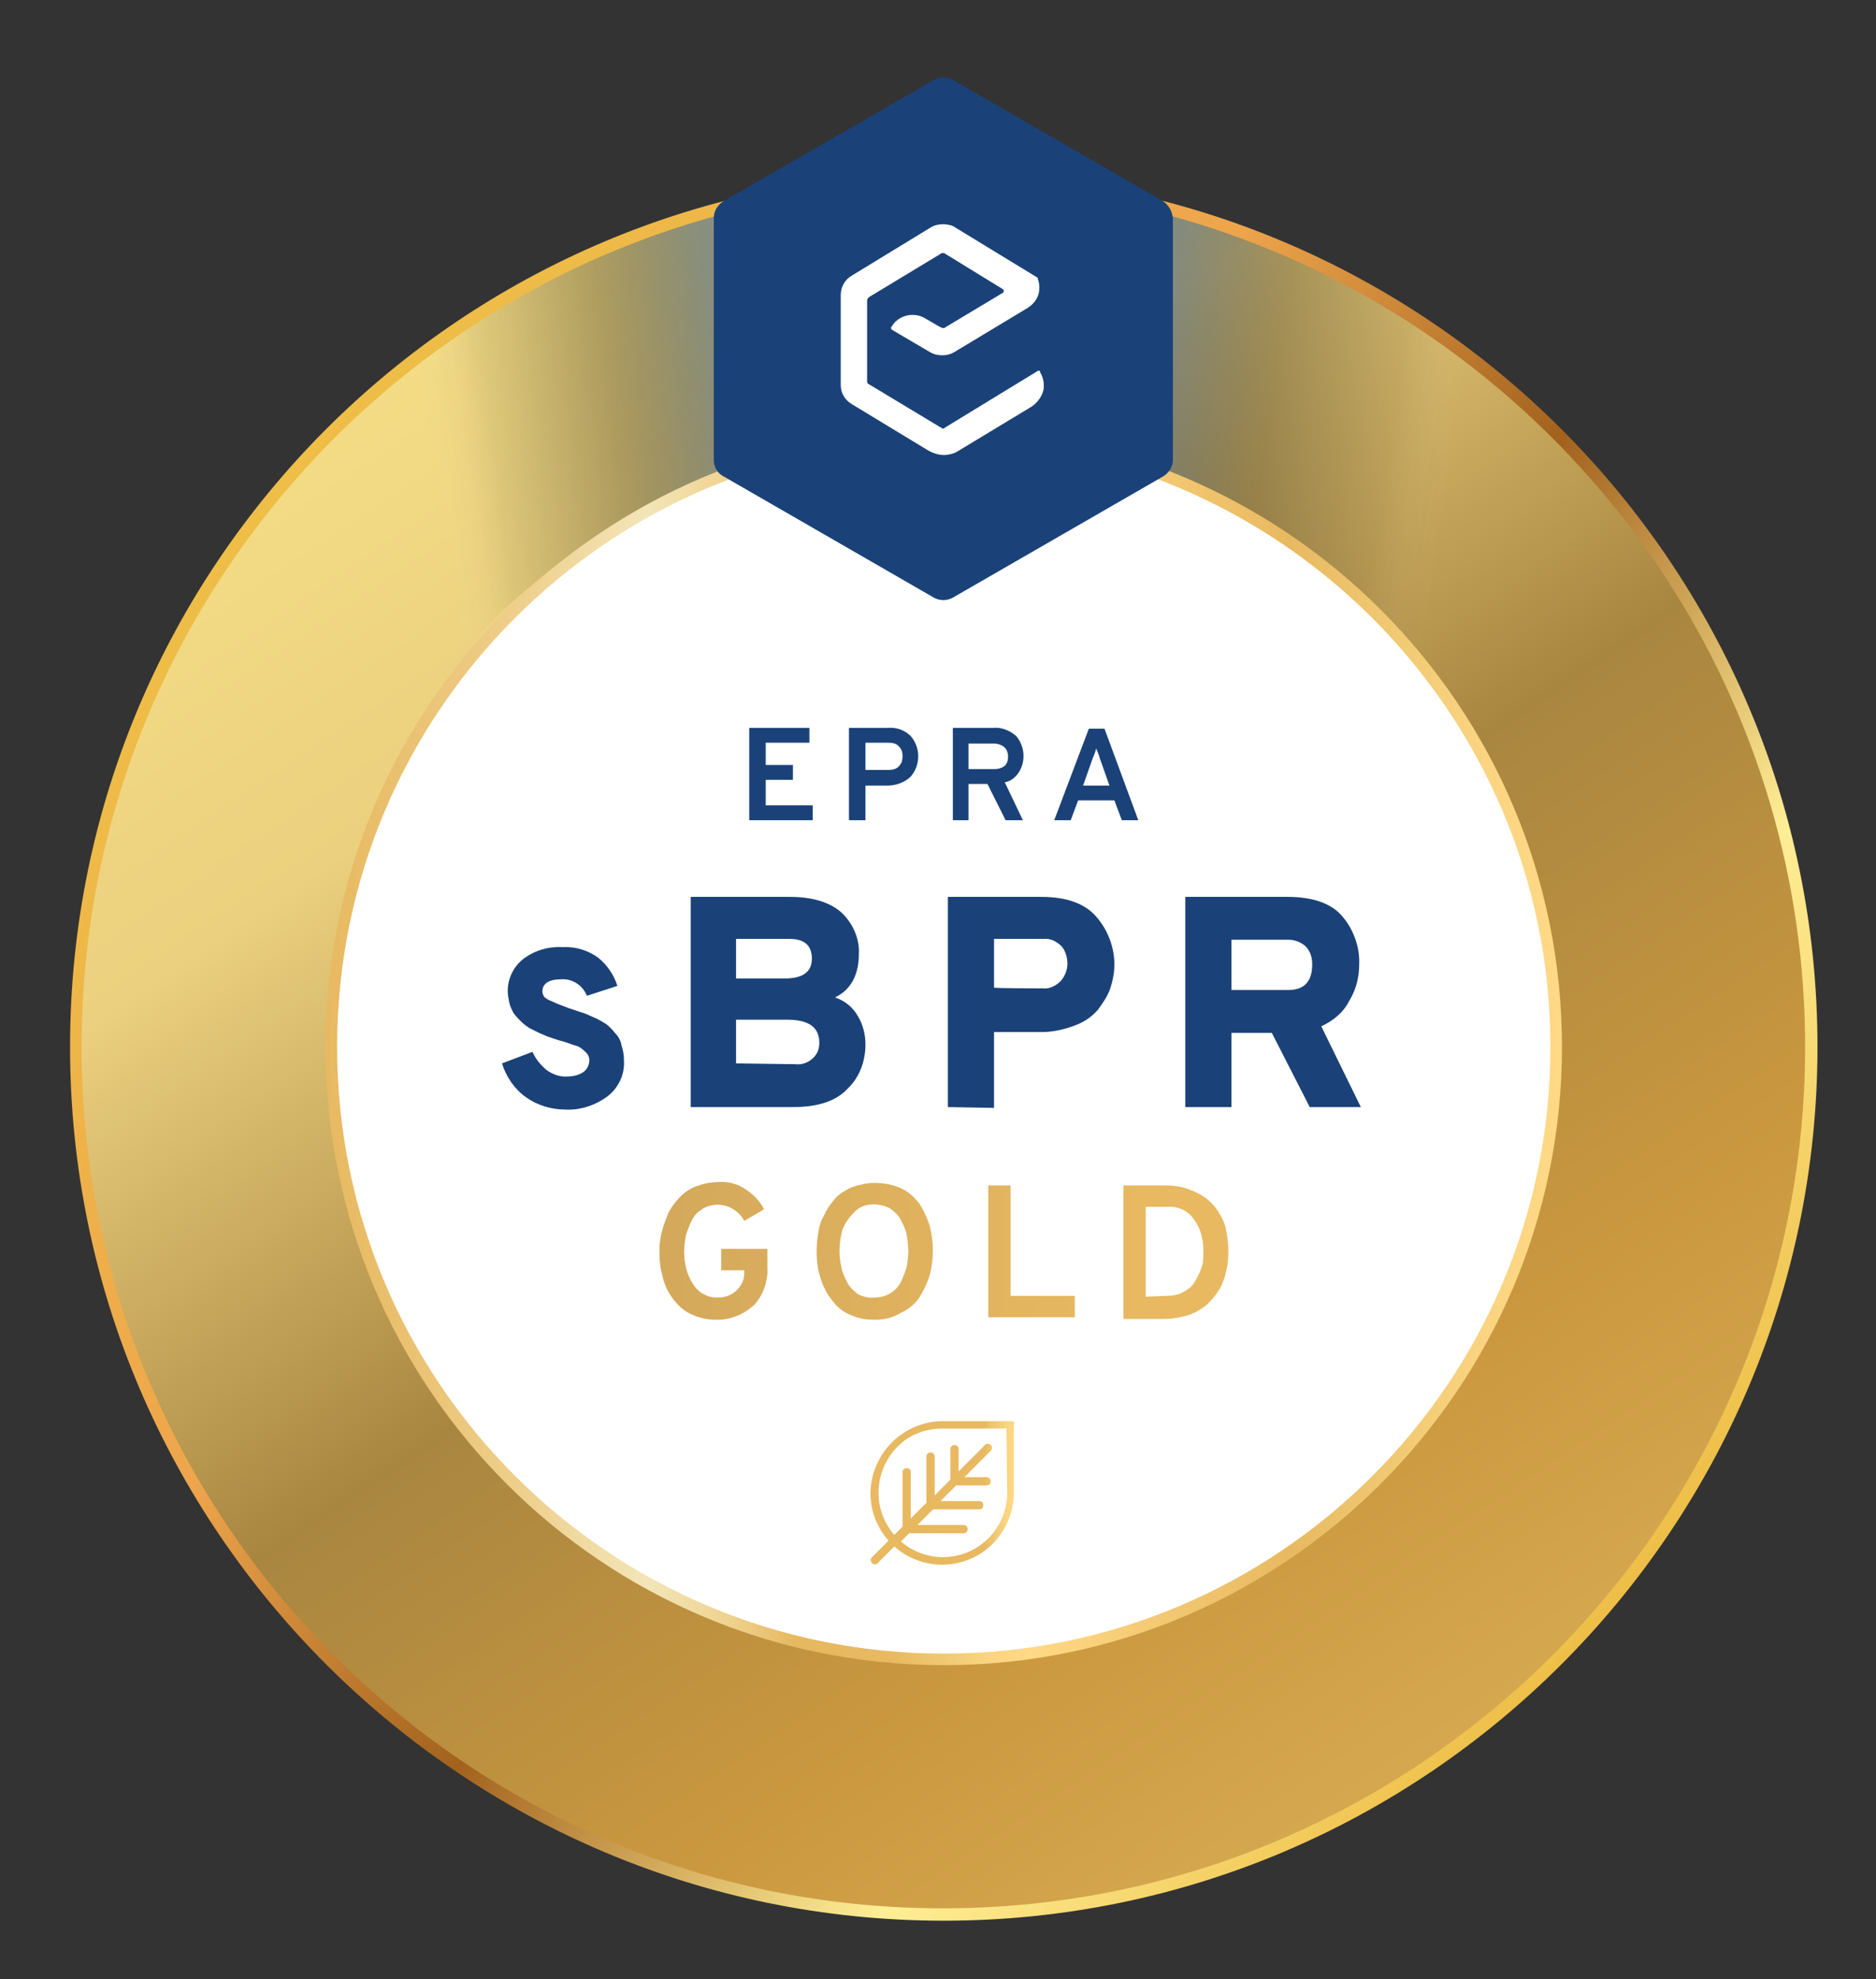 <?xml version="1.0" encoding="utf-8"?>
<!-- Generator: Adobe Illustrator 27.6.0, SVG Export Plug-In . SVG Version: 6.00 Build 0)  -->
<svg version="1.1" id="Layer_1" xmlns="http://www.w3.org/2000/svg" xmlns:xlink="http://www.w3.org/1999/xlink" x="0px" y="0px"
	 viewBox="0 0 227.6 240.1" style="enable-background:new 0 0 227.6 240.1;" xml:space="preserve">
<rect x="0" y="0" width="227.6" height="240.1" fill="#333333" stroke="none"/>
<style type="text/css">
	.st0{fill:url(#SVGID_1_);}
	.st1{opacity:0.7;fill:url(#SVGID_00000029047161473373711230000013493929395266079397_);enable-background:new    ;}
	.st2{opacity:0.7;fill:url(#SVGID_00000016755552290191593480000018076953362988069275_);enable-background:new    ;}
	.st3{fill:#FFFFFF;}
	.st4{fill:url(#SVGID_00000040555287451847212950000007059306566140761734_);}
	.st5{fill:url(#SVGID_00000017485237962634568290000004671216103864893358_);}
	.st6{fill:#1A4278;}
	.st7{fill:url(#SVGID_00000125571435961344949280000006170463458654977952_);}
	.st8{fill:url(#SVGID_00000024696648890205881040000003804267183288450725_);}
	.st9{fill:url(#SVGID_00000034782725613839478230000014589088450128123039_);}
	.st10{fill:url(#SVGID_00000038409971693550291710000013043668517458429344_);}
	.st11{fill:url(#SVGID_00000026154032060964220410000001745121640548118955_);}
</style>
<g>
	<g id="Layer_2_00000130630325504587021430000005913854868534423730_">
		<g id="Layer_1-2">
			<g>
				
					<linearGradient id="SVGID_1_" gradientUnits="userSpaceOnUse" x1="55.542" y1="200.617" x2="176.651" y2="20.303" gradientTransform="matrix(1 0 0 -1 -3.149902e-03 239.889)">
					<stop  offset="0" style="stop-color:#F4DC85"/>
					<stop  offset="0.21" style="stop-color:#EBD07F"/>
					<stop  offset="0.51" style="stop-color:#A98640"/>
					<stop  offset="0.79" style="stop-color:#CB983F"/>
					<stop  offset="1" style="stop-color:#D7AB53"/>
				</linearGradient>
				<circle class="st0" cx="114.5" cy="127" r="104.8"/>
				
					<linearGradient id="SVGID_00000045580173098692318630000017689449590976710554_" gradientUnits="userSpaceOnUse" x1="140.005" y1="190.338" x2="176.623" y2="184.612" gradientTransform="matrix(1 0 0 -1 0 239.89)">
					<stop  offset="0" style="stop-color:#1A4278;stop-opacity:0.7"/>
					<stop  offset="0.38" style="stop-color:#000000;stop-opacity:0.39"/>
					<stop  offset="0.78" style="stop-color:#000000;stop-opacity:0.11"/>
					<stop  offset="1" style="stop-color:#FFFFFF;stop-opacity:0"/>
				</linearGradient>
				
					<path style="opacity:0.7;fill:url(#SVGID_00000045580173098692318630000017689449590976710554_);enable-background:new    ;" d="
					M138.1,24.8c0,0,22.6,3.9,42.5,20.3L172,79c0,0-13.7-16.5-34-22.4V24.8z"/>
				
					<linearGradient id="SVGID_00000168084242267761124010000011408301307966492043_" gradientUnits="userSpaceOnUse" x1="1399.968" y1="190.337" x2="1436.595" y2="184.611" gradientTransform="matrix(-1 0 0 -1 1488.3 239.89)">
					<stop  offset="0" style="stop-color:#1A4278;stop-opacity:0.7"/>
					<stop  offset="0.38" style="stop-color:#000000;stop-opacity:0.39"/>
					<stop  offset="0.78" style="stop-color:#000000;stop-opacity:0.11"/>
					<stop  offset="1" style="stop-color:#FFFFFF;stop-opacity:0"/>
				</linearGradient>
				
					<path style="opacity:0.7;fill:url(#SVGID_00000168084242267761124010000011408301307966492043_);enable-background:new    ;" d="
					M90.3,24.8c0,0-22.6,3.9-42.5,20.3L56.3,79c0,0,13.7-16.5,34-22.4V24.8z"/>
				<g>
					<circle class="st3" cx="114.5" cy="127" r="74.3"/>
					
						<linearGradient id="SVGID_00000083782002758800642920000006740789386245619616_" gradientUnits="userSpaceOnUse" x1="39.453" y1="112.904" x2="189.462" y2="112.904" gradientTransform="matrix(1 0 0 -1 0 239.89)">
						<stop  offset="0" style="stop-color:#E8B961"/>
						<stop  offset="5.000000e-02" style="stop-color:#E9BF6D"/>
						<stop  offset="0.15" style="stop-color:#EECE89"/>
						<stop  offset="0.26" style="stop-color:#F3E5B8"/>
						<stop  offset="0.28" style="stop-color:#F1E0AC"/>
						<stop  offset="0.33" style="stop-color:#EFD18C"/>
						<stop  offset="0.38" style="stop-color:#E6B860"/>
						<stop  offset="0.46" style="stop-color:#E8B961"/>
						<stop  offset="0.49" style="stop-color:#EEC56E"/>
						<stop  offset="0.53" style="stop-color:#F9D37F"/>
						<stop  offset="0.57" style="stop-color:#FFD985"/>
						<stop  offset="0.78" style="stop-color:#E8B961"/>
						<stop  offset="0.84" style="stop-color:#EEC56E"/>
						<stop  offset="0.93" style="stop-color:#F9D37F"/>
						<stop  offset="1" style="stop-color:#FFD985"/>
					</linearGradient>
					<path style="fill:url(#SVGID_00000083782002758800642920000006740789386245619616_);" d="M114.5,202c-41.4,0-75-33.6-75-75
						s33.6-75,75-75s75,33.6,75,75S155.8,202,114.5,202z M114.5,53.4c-40.6,0-73.6,33-73.6,73.6s33,73.6,73.6,73.6
						s73.6-33,73.6-73.6S155,53.4,114.5,53.4z"/>
				</g>
				
					<linearGradient id="SVGID_00000028283499363762807560000008175640677945358005_" gradientUnits="userSpaceOnUse" x1="195.896" y1="45.17" x2="33.019" y2="180.637" gradientTransform="matrix(1 0 0 -1 0 239.89)">
					<stop  offset="0" style="stop-color:#EEBE47"/>
					<stop  offset="0.12" style="stop-color:#F8DB76"/>
					<stop  offset="0.21" style="stop-color:#FFEE96"/>
					<stop  offset="0.45" style="stop-color:#A2621E"/>
					<stop  offset="0.67" style="stop-color:#EEA54C"/>
					<stop  offset="1" style="stop-color:#EEBE47"/>
				</linearGradient>
				<path style="fill:url(#SVGID_00000028283499363762807560000008175640677945358005_);" d="M114.5,233c-58.4,0-106-47.5-106-106
					S56,21,114.5,21s106,47.5,106,106S172.9,233,114.5,233z M114.5,22.5C56.8,22.5,9.9,69.4,9.9,127s46.9,104.5,104.5,104.5
					S219,184.6,219,127S172.1,22.5,114.5,22.5z"/>
				<g>
					<path class="st6" d="M90.9,99.5V88.3h7.3v1.8h-5.3v2.7h3.3v1.8h-3.3v3.1h5.7v1.8L90.9,99.5L90.9,99.5z"/>
					<path class="st6" d="M103,99.5V88.3h4.7c1.1-0.1,2.1,0.3,2.8,1c1.2,1.4,1.2,3.5,0,4.9c-0.7,0.7-1.8,1.1-2.8,1.1H105v4.2
						L103,99.5L103,99.5z M107.8,93.4c0.5,0,1-0.1,1.3-0.5c0.3-0.3,0.4-0.7,0.4-1.2c0-0.4-0.1-0.8-0.4-1.1c-0.3-0.4-0.8-0.5-1.3-0.5
						H105v3.3C105,93.4,107.8,93.4,107.8,93.4z"/>
					<path class="st6" d="M115.6,99.5V88.3h4.9c1-0.1,2,0.3,2.8,1c1,1.2,1.2,3,0.3,4.4c-0.4,0.6-1,1.1-1.7,1.2l2.2,4.6H122l-2.2-4.4
						h-2.3v4.4L115.6,99.5L115.6,99.5z M117.5,93.3h3.1c0.5,0,0.9-0.1,1.3-0.4c0.3-0.3,0.4-0.7,0.4-1.1c0-0.4-0.1-0.8-0.4-1.1
						c-0.3-0.3-0.8-0.5-1.3-0.5h-3.1V93.3L117.5,93.3z"/>
					<path class="st6" d="M136.1,99.5l-0.9-2.4h-4.4l-0.9,2.4h-2l4.2-11.1h1.9l4.1,11.1H136.1z M134.6,95.3l-1.2-3.4
						c-0.1-0.4-0.3-0.8-0.4-1.1c-0.1,0.3-0.2,0.7-0.4,1.1l-1.2,3.4H134.6L134.6,95.3z"/>
				</g>
				<g>
					<path class="st6" d="M68.6,134.6c-1.7,0-3.4-0.5-4.8-1.5c-1.4-1-2.4-2.5-2.9-4.1l3.7-1.4c0.4,0.9,1,1.6,1.7,2.2
						c0.7,0.5,1.5,0.8,2.3,0.8c0.7,0,1.5-0.1,2.1-0.5c0.5-0.3,0.8-0.9,0.8-1.5c0-0.4-0.2-0.8-0.6-1.1c-0.3-0.3-0.7-0.6-1.2-0.7
						c-0.4-0.1-1-0.4-1.9-0.6l-1.2-0.4c-0.3-0.1-0.7-0.3-1.2-0.5c-0.4-0.2-0.8-0.4-1.2-0.6c-0.3-0.2-0.6-0.4-1-0.8
						c-0.3-0.3-0.6-0.6-0.9-1c-0.2-0.4-0.4-0.8-0.5-1.2c-0.1-0.5-0.2-1-0.2-1.5c0-1.5,0.7-2.9,1.8-3.8c1.4-1.1,3.1-1.6,4.9-1.5
						c1.5-0.1,3.1,0.4,4.3,1.3c1.1,0.9,1.9,2.1,2.3,3.4l-3.7,1.2c-0.5-1.3-1.8-2.1-3.1-2c-1.5,0-2.3,0.5-2.3,1.5
						c0,0.2,0.1,0.4,0.2,0.6c0.2,0.2,0.5,0.4,0.8,0.5c0.4,0.2,0.7,0.3,0.9,0.4l1.3,0.5l1.5,0.5c0.4,0.1,0.8,0.3,1.5,0.6
						c0.5,0.2,1,0.5,1.5,0.8c0.4,0.3,0.8,0.7,1.1,1.1c0.4,0.4,0.7,0.9,0.8,1.5c0.2,0.6,0.3,1.2,0.3,1.9c0.1,1.7-0.7,3.3-2,4.3
						C72.2,134.1,70.4,134.7,68.6,134.6L68.6,134.6z"/>
					<path class="st6" d="M83.8,108.8h12c2.9,0,5,0.7,6.4,2c1.3,1.3,2.1,3.1,2,4.9c0,2.6-1,4.4-2.9,5.3c1.2,0.4,2.2,1.2,2.8,2.3
						c0.6,1,0.9,2.2,0.9,3.4c0,2-0.7,4-2.2,5.4c-1.4,1.5-3.6,2.2-6.6,2.2H83.8V108.8L83.8,108.8z M95.2,118.7c2.2,0,3.3-0.8,3.3-2.4
						s-0.9-2.4-2.7-2.4h-6.5v4.8H95.2z M96.5,129.1c0.8,0.1,1.6-0.2,2.2-0.8c0.5-0.5,0.7-1.1,0.7-1.8c0-1.9-1.3-2.8-3.9-2.8h-6.2
						v5.3L96.5,129.1L96.5,129.1z"/>
					<path class="st6" d="M115,134.3v-25.5h11.3c3.1,0,5.3,0.8,6.7,2.4c1.4,1.6,2.2,3.7,2.2,5.8c0,1-0.2,2-0.5,2.9
						c-0.3,0.9-0.9,1.8-1.5,2.6c-0.8,0.9-1.7,1.5-2.8,1.9c-1.3,0.5-2.7,0.8-4,0.8h-5.8v9.2L115,134.3L115,134.3z M126.5,119.9
						c0.8,0.1,1.6-0.3,2.2-0.9c0.5-0.6,0.8-1.3,0.8-2.1c0-0.7-0.2-1.5-0.7-2.1c-0.6-0.6-1.4-1-2.2-0.9h-6v5.9
						C120.5,119.9,126.5,119.9,126.5,119.9z"/>
					<path class="st6" d="M143.8,134.3v-25.5h12.4c3.1,0,5.3,0.8,6.6,2.3c1.4,1.6,2.2,3.8,2.1,5.9c0,1.6-0.4,3.1-1.2,4.4
						c-0.7,1.4-1.9,2.4-3.4,3.1l4.8,9.8h-6.2l-4.6-9h-4.9v9L143.8,134.3L143.8,134.3z M149.4,120.1h6.9c1.9,0,2.9-1,2.9-3.1
						c0-0.8-0.2-1.5-0.7-2.1c-0.6-0.6-1.4-0.9-2.2-0.9h-6.9V120.1L149.4,120.1z"/>
				</g>
				<g>
					
						<linearGradient id="SVGID_00000156567836527276350380000005210285896046965377_" gradientUnits="userSpaceOnUse" x1="62.896" y1="-1008.986" x2="160.72" y2="-1007.972" gradientTransform="matrix(1 0 0 1 0 1160.53)">
						<stop  offset="0" style="stop-color:#E8B961"/>
						<stop  offset="0" style="stop-color:#DCB05B"/>
						<stop  offset="0" style="stop-color:#C9A356"/>
						<stop  offset="0.12" style="stop-color:#D1A75A"/>
						<stop  offset="0.5" style="stop-color:#E0B25E"/>
						<stop  offset="0.78" style="stop-color:#E8B961"/>
					</linearGradient>
					<path style="fill:url(#SVGID_00000156567836527276350380000005210285896046965377_);" d="M87,160.1c-1.1,0-2.2-0.2-3.2-0.7
						c-0.9-0.4-1.6-1.1-2.2-1.9c-0.6-0.8-1-1.7-1.2-2.6c-0.3-1-0.4-2-0.4-3.1c0-0.8,0.1-1.6,0.3-2.4c0.2-0.8,0.5-1.5,0.8-2.3
						c0.4-0.7,0.8-1.3,1.4-1.9c0.6-0.6,1.2-1,2-1.3c0.8-0.3,1.7-0.5,2.6-0.5c1.2-0.1,2.4,0.2,3.4,0.9c0.9,0.6,1.7,1.4,2.2,2.4
						l-2.4,1.4c-1-1.8-3.2-2.5-5-1.5c-0.1,0-0.1,0.1-0.1,0.1c-0.6,0.3-1,0.8-1.3,1.4c-0.3,0.6-0.5,1.2-0.7,1.8
						c-0.1,0.6-0.2,1.3-0.2,1.9c0,1.4,0.3,2.8,1.1,4c0.7,1.1,1.9,1.7,3.1,1.6c0.8,0,1.6-0.3,2.2-0.9c0.6-0.6,0.9-1.3,0.9-2.1v-0.3
						h-2.8v-2.6h5.6v2.2c0.1,1.7-0.5,3.4-1.6,4.6C90.2,159.5,88.6,160.1,87,160.1L87,160.1z"/>
					
						<linearGradient id="SVGID_00000163770228351423485500000008950940845147825292_" gradientUnits="userSpaceOnUse" x1="62.896" y1="-1009.195" x2="160.72" y2="-1008.181" gradientTransform="matrix(1 0 0 1 0 1160.53)">
						<stop  offset="0" style="stop-color:#E8B961"/>
						<stop  offset="0" style="stop-color:#DCB05B"/>
						<stop  offset="0" style="stop-color:#C9A356"/>
						<stop  offset="0.12" style="stop-color:#D1A75A"/>
						<stop  offset="0.5" style="stop-color:#E0B25E"/>
						<stop  offset="0.78" style="stop-color:#E8B961"/>
					</linearGradient>
					<path style="fill:url(#SVGID_00000163770228351423485500000008950940845147825292_);" d="M106.1,160.1c-0.9,0-1.8-0.1-2.7-0.5
						c-0.8-0.3-1.4-0.7-2-1.3c-0.5-0.6-1-1.2-1.3-1.9c-0.4-0.7-0.6-1.5-0.8-2.2c-0.3-1.6-0.3-3.2,0-4.8c0.1-0.8,0.4-1.5,0.8-2.2
						c0.3-0.7,0.8-1.3,1.3-1.9c0.6-0.6,1.3-1,2-1.3c0.9-0.3,1.8-0.5,2.7-0.5c1.1,0,2.3,0.2,3.3,0.7c0.9,0.4,1.6,1.1,2.2,1.9
						c0.5,0.8,0.9,1.7,1.2,2.6c0.5,2,0.5,4,0,6c-0.3,0.9-0.7,1.8-1.2,2.6c-0.5,0.8-1.3,1.5-2.2,1.9
						C108.3,159.9,107.2,160.1,106.1,160.1L106.1,160.1z M106.1,157.4c0.7,0,1.4-0.2,1.9-0.5c0.5-0.3,1-0.8,1.3-1.4
						c0.3-0.6,0.5-1.2,0.7-1.8c0.1-0.6,0.2-1.3,0.2-1.9c0-0.7-0.1-1.4-0.2-2c-0.1-0.6-0.4-1.2-0.7-1.8c-0.3-0.6-0.8-1-1.3-1.4
						c-0.6-0.3-1.3-0.5-2-0.5c-0.9,0-1.8,0.3-2.4,1c-0.6,0.6-1.1,1.3-1.4,2.1c-0.4,1.5-0.5,3.1-0.1,4.6c0.1,0.6,0.4,1.2,0.7,1.8
						c0.3,0.6,0.8,1,1.3,1.4C104.7,157.3,105.4,157.5,106.1,157.4L106.1,157.4L106.1,157.4z"/>
					
						<linearGradient id="SVGID_00000108998064330033589250000014899200803671193752_" gradientUnits="userSpaceOnUse" x1="62.906" y1="-1009.319" x2="160.73" y2="-1008.304" gradientTransform="matrix(1 0 0 1 0 1160.53)">
						<stop  offset="0" style="stop-color:#E8B961"/>
						<stop  offset="0" style="stop-color:#DCB05B"/>
						<stop  offset="0" style="stop-color:#C9A356"/>
						<stop  offset="0.12" style="stop-color:#D1A75A"/>
						<stop  offset="0.5" style="stop-color:#E0B25E"/>
						<stop  offset="0.78" style="stop-color:#E8B961"/>
					</linearGradient>
					<path style="fill:url(#SVGID_00000108998064330033589250000014899200803671193752_);" d="M119.9,159.8v-16h2.7v13.4h7.8v2.6
						C130.4,159.8,119.9,159.8,119.9,159.8z"/>
					
						<linearGradient id="SVGID_00000162340253894073116880000005126827035533513856_" gradientUnits="userSpaceOnUse" x1="62.906" y1="-1009.503" x2="160.73" y2="-1008.497" gradientTransform="matrix(1 0 0 1 0 1160.53)">
						<stop  offset="0" style="stop-color:#E8B961"/>
						<stop  offset="0" style="stop-color:#DCB05B"/>
						<stop  offset="0" style="stop-color:#C9A356"/>
						<stop  offset="0.12" style="stop-color:#D1A75A"/>
						<stop  offset="0.5" style="stop-color:#E0B25E"/>
						<stop  offset="0.78" style="stop-color:#E8B961"/>
					</linearGradient>
					<path style="fill:url(#SVGID_00000162340253894073116880000005126827035533513856_);" d="M136.3,143.8h5c1,0,2,0.1,3,0.5
						c0.8,0.3,1.6,0.7,2.2,1.2c0.6,0.5,1.1,1.1,1.5,1.8c0.4,0.7,0.7,1.4,0.8,2.2c0.3,1.5,0.3,3.1,0,4.6c-0.2,0.8-0.4,1.5-0.8,2.2
						c-0.4,0.7-0.9,1.3-1.5,1.9c-0.7,0.6-1.4,1-2.2,1.3c-1,0.3-2,0.5-3.1,0.5h-4.9L136.3,143.8L136.3,143.8z M141.5,157.2
						c0.7,0,1.5-0.1,2.1-0.5c0.6-0.3,1.1-0.7,1.4-1.3c0.3-0.5,0.6-1.1,0.8-1.7c0.2-0.6,0.2-1.3,0.2-1.9c0-1.4-0.3-2.7-1.1-3.8
						c-0.7-1.1-2-1.7-3.2-1.6H139v10.9L141.5,157.2L141.5,157.2z"/>
				</g>
				<g>
					<path class="st6" d="M141.1,24.4L115.6,9.7c-0.7-0.4-1.6-0.4-2.3,0L87.8,24.4c-0.7,0.4-1.2,1.2-1.2,2v29.4c0,0.8,0.4,1.6,1.2,2
						l25.5,14.7c0.7,0.4,1.6,0.4,2.3,0l25.5-14.7c0.7-0.4,1.2-1.2,1.2-2V26.5C142.2,25.6,141.8,24.9,141.1,24.4L141.1,24.4z"/>
					<path class="st3" d="M114.5,55.2c-0.6,0-1.2-0.2-1.8-0.5l-9.4-5.7c-0.8-0.5-1.3-1.3-1.3-2.3V35.8c0-1,0.5-1.9,1.4-2.4l9.5-5.8
						c0.5-0.3,1-0.4,1.5-0.4s1.1,0.1,1.5,0.4l10,6.1l0,0.1c0.3,0.8,0.5,2.5-1.3,3.6l-8.8,5.3c-0.5,0.3-1,0.4-1.5,0.4
						c-0.5,0-1-0.1-1.5-0.4l-4.6-2.7c-0.1-0.1-0.1-0.2-0.1-0.3l0.1-0.1c0.5-0.9,1.5-1.4,2.5-1.4c0.5,0,1,0.1,1.5,0.4l1.9,1.1
						c0.1,0,0.2,0.1,0.3,0.1s0.2,0,0.3-0.1l7-4.2c0.1-0.1,0.1-0.3,0-0.4l-7-4.3c-0.1-0.1-0.2-0.1-0.3-0.1c-0.1,0-0.2,0-0.3,0.1
						l-8.6,5.2c-0.2,0.1-0.3,0.3-0.3,0.5v9.8c0,0.1,0.1,0.3,0.2,0.3l8.8,5.3c0.1,0,0.1,0.1,0.2,0.1c0.1,0,0.1,0,0.2-0.1l11.3-6.9
						c0.1-0.1,0.3,0,0.3,0.1l0,0.1c0.4,0.6,0.5,1.4,0.4,2.1c-0.2,0.8-0.7,1.5-1.4,2l-9.1,5.5C115.8,55,115.1,55.2,114.5,55.2
						L114.5,55.2z"/>
				</g>
				
					<linearGradient id="SVGID_00000071528618491872782260000015798976659462882739_" gradientUnits="userSpaceOnUse" x1="105.715" y1="-979.4" x2="123.218" y2="-979.4" gradientTransform="matrix(1 0 0 1 0 1160.53)">
					<stop  offset="0" style="stop-color:#E8B961"/>
					<stop  offset="0.38" style="stop-color:#E6B860"/>
					<stop  offset="0.46" style="stop-color:#E8B961"/>
					<stop  offset="0.78" style="stop-color:#E8B961"/>
					<stop  offset="0.84" style="stop-color:#EEC56E"/>
					<stop  offset="0.93" style="stop-color:#F9D37F"/>
					<stop  offset="1" style="stop-color:#FFD985"/>
				</linearGradient>
				<path style="fill:url(#SVGID_00000071528618491872782260000015798976659462882739_);" d="M122.7,172.4h-8.3
					c-4.8,0-8.7,3.9-8.8,8.7c0,2.2,0.8,4.2,2.2,5.8l-2.1,2.1c-0.1,0.2-0.1,0.5,0.2,0.7c0.1,0.1,0.3,0.1,0.5,0l2.1-2.1
					c3.6,3.2,9.1,2.9,12.3-0.7c1.4-1.6,2.2-3.7,2.2-5.8v-8.2C123.2,172.6,123,172.4,122.7,172.4L122.7,172.4z M122.2,181.1
					c0,4.3-3.5,7.8-7.8,7.8c-1.9,0-3.7-0.7-5.1-1.9l1-1h6.6c0.3,0,0.5-0.2,0.5-0.5s-0.2-0.5-0.5-0.5h-5.6l1.9-1.9h5.6
					c0.3,0,0.5-0.2,0.5-0.5s-0.2-0.5-0.5-0.5h-4.7l1.9-1.9h3.7c0.3,0,0.5-0.2,0.5-0.5c0-0.3-0.2-0.5-0.5-0.5h-2.7l3.1-3.1
					c0.2-0.1,0.3-0.4,0.2-0.7c-0.1-0.2-0.4-0.3-0.7-0.2c-0.1,0-0.1,0.1-0.2,0.2l-3.1,3.1v-2.7c0-0.3-0.2-0.5-0.5-0.5
					s-0.5,0.2-0.5,0.5l0,0v3.7l-1.9,1.9v-4.7c0-0.3-0.2-0.5-0.5-0.5s-0.5,0.2-0.5,0.5l0,0v5.6l-1.9,1.9v-5.6c0-0.3-0.2-0.5-0.5-0.5
					c-0.3,0-0.5,0.2-0.5,0.5l0,0v6.6l-1,1c-2.8-3.2-2.5-8.1,0.7-11c1.4-1.3,3.3-1.9,5.1-1.9h7.8L122.2,181.1L122.2,181.1z"/>
			</g>
		</g>
	</g>
</g>
</svg>
